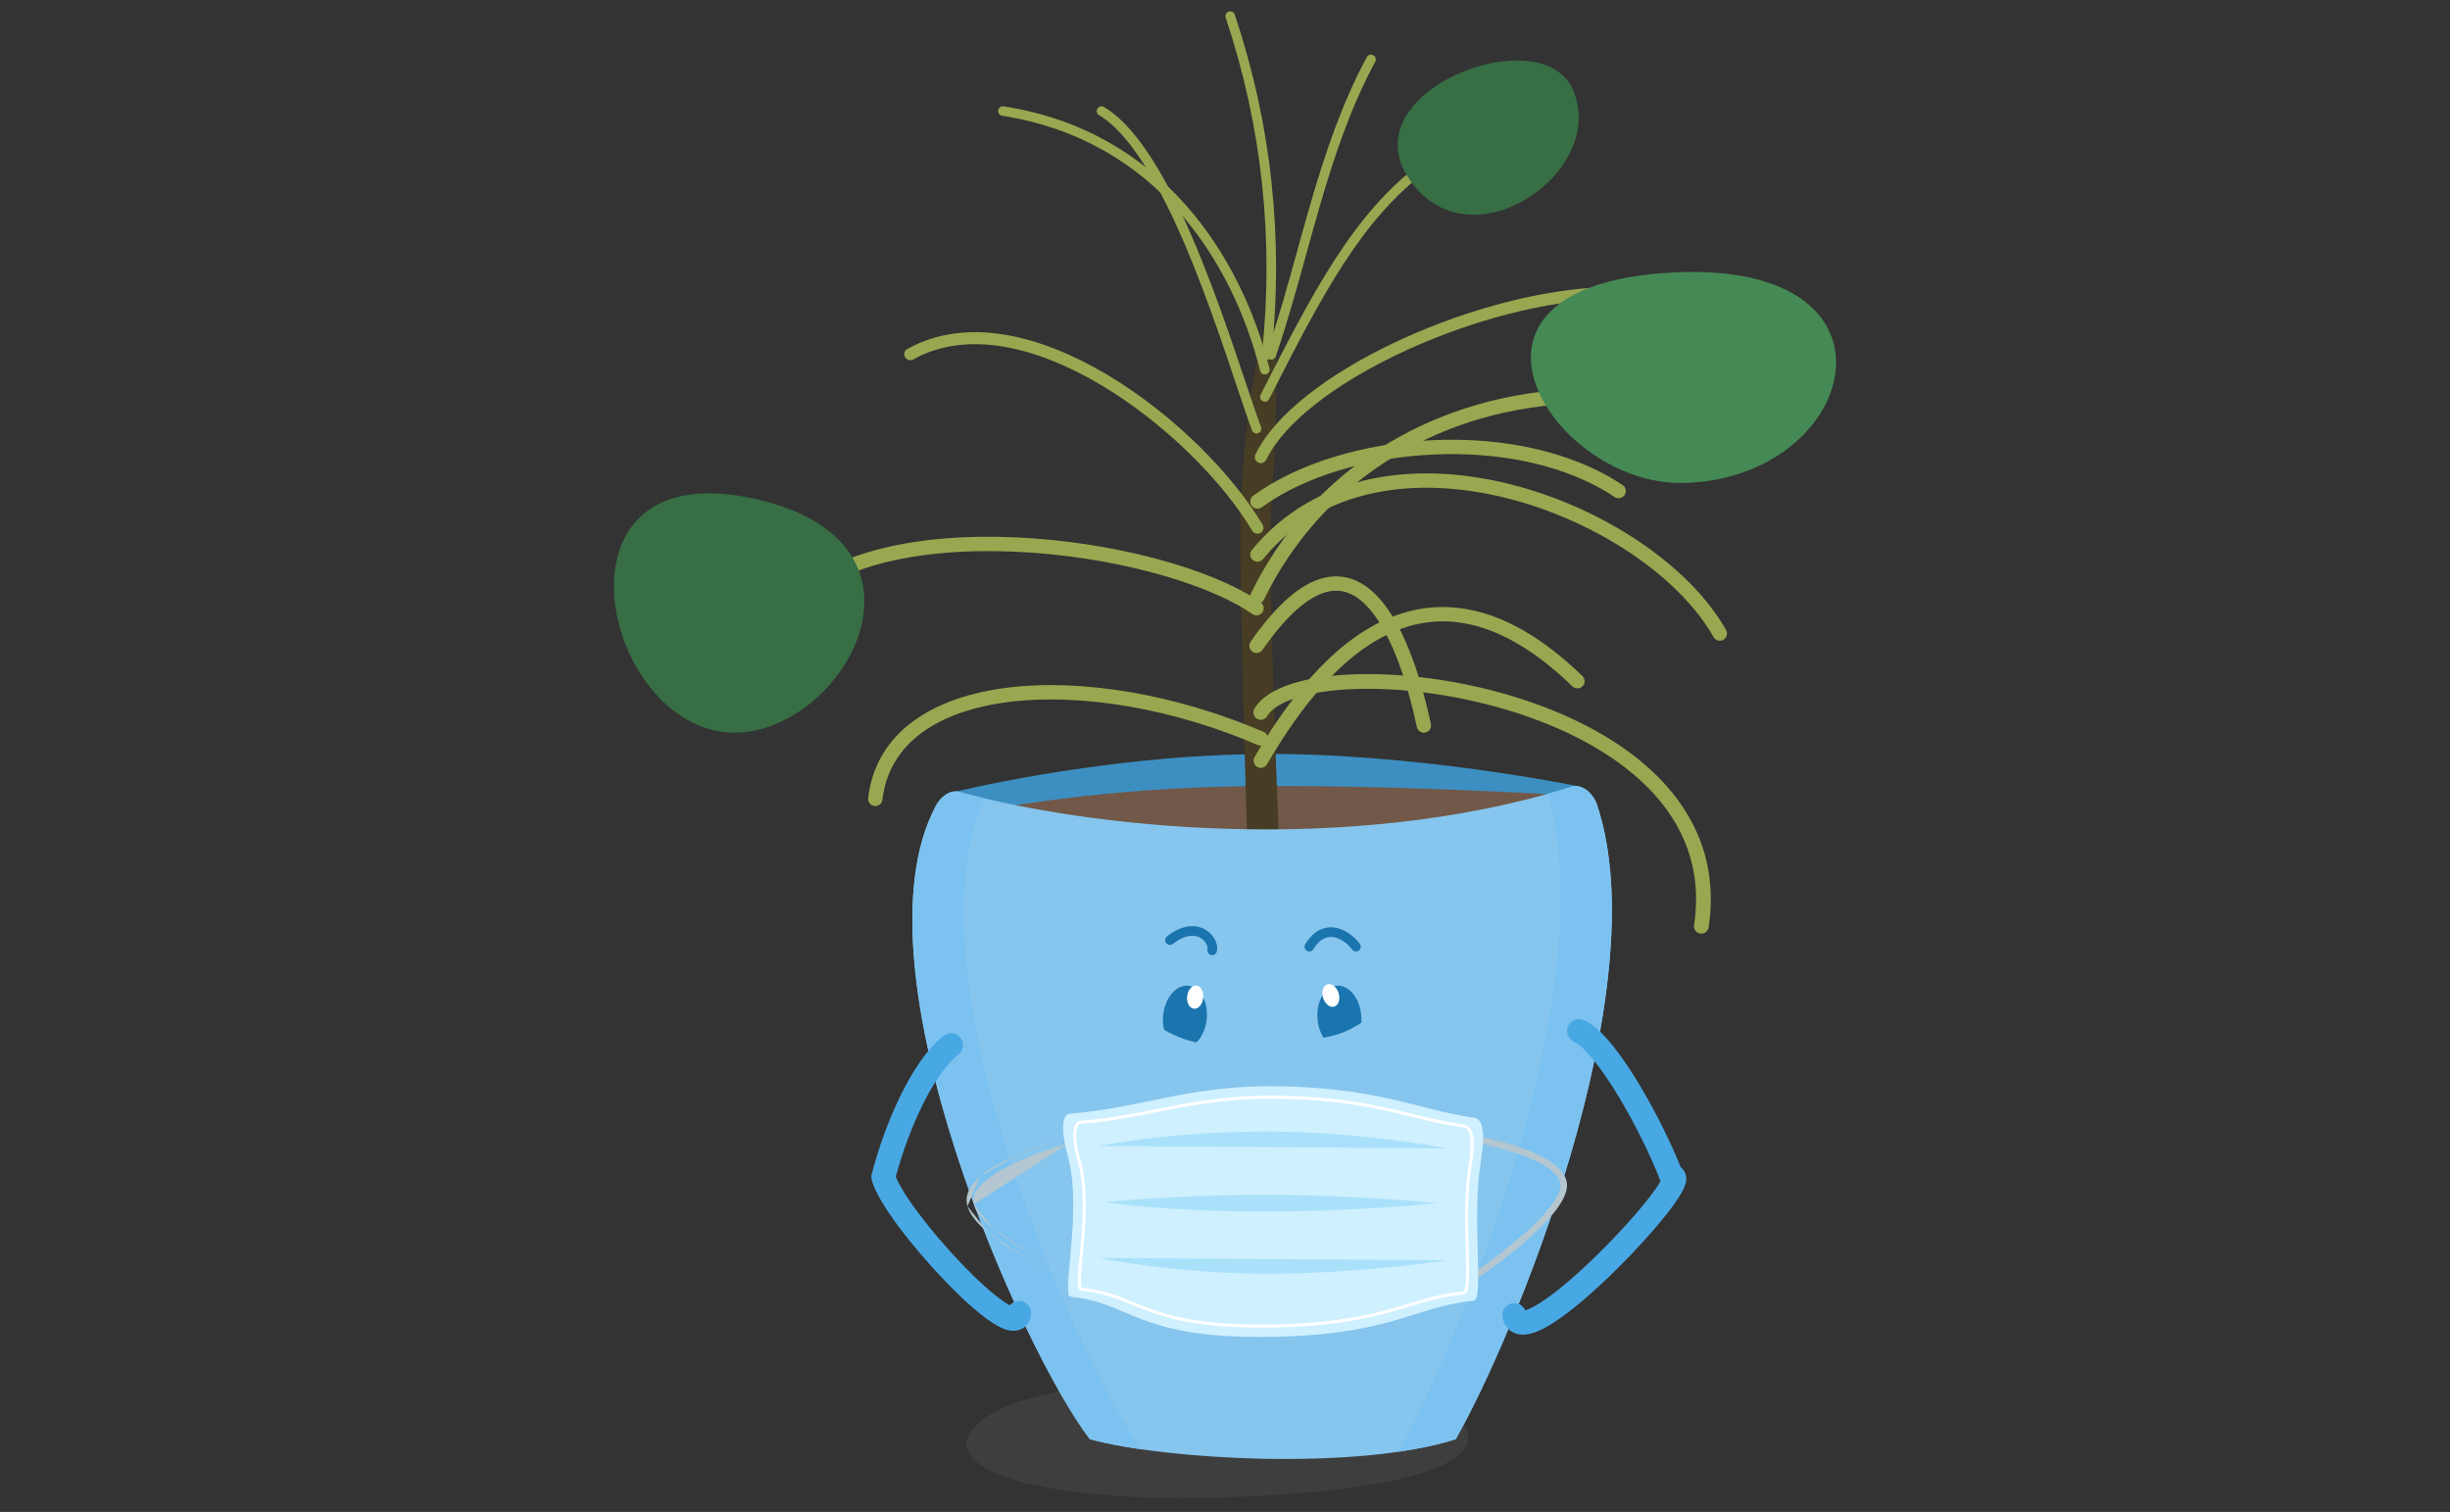 <svg width="862" height="532" viewBox="0 0 862 532" fill="none" xmlns="http://www.w3.org/2000/svg">
<rect x="0" y="0" width="862" height="532" fill="#333333" stroke="none"/>
<g clip-path="url(#clip0_9661_12901)">
<path opacity="0.15" d="M364.101 491.539C338.607 498.32 328.18 512.827 358.859 521.324C390.97 529.536 436.888 527.676 470.861 524.071C488.707 521.868 532.649 514.829 510.392 496.346C472.122 478.206 405.98 480.781 364.072 491.539H364.101Z" fill="#808080"/>
<path fill-rule="evenodd" clip-rule="evenodd" d="M334.798 278.897C334.798 278.897 385.672 266.165 441.215 265.335C496.786 264.506 555.709 276.751 555.709 276.751C555.709 276.751 532.822 303.389 444.051 305.878C355.279 308.367 334.77 278.897 334.77 278.897H334.798Z" fill="#3D8FC2"/>
<path fill-rule="evenodd" clip-rule="evenodd" d="M338.293 286.794C338.293 286.794 379.857 277.524 435.429 276.694C491 275.865 554.993 280.071 554.993 280.071C554.993 280.071 532.851 313.317 444.079 315.835C355.308 318.324 338.293 286.794 338.293 286.794Z" fill="#715848"/>
<path d="M439.037 302.531C439.037 302.531 435.915 206.195 436.431 182.076C437.175 148.257 444.165 110.804 447.172 111.204C450.18 111.576 449.006 154.952 447.373 177.011C445.74 199.1 450.323 302.989 450.323 302.989L439.037 302.503V302.531Z" fill="#473C24"/>
<path d="M329.299 283.476C298.906 340.443 360.063 476.12 383.466 506.419C410.737 513.801 477.995 517.406 512.169 506.419C532.049 471.771 583.581 348.368 561.897 283.19C560.637 279.414 556.827 275.637 552.96 276.839C473.24 301.788 381.175 290.715 337.52 278.641C334.225 277.726 330.903 280.472 329.299 283.448" fill="#86C5ED"/>
<path d="M561.896 283.19C560.636 279.414 556.826 275.637 552.959 276.839C550.18 277.697 547.373 278.527 544.566 279.299C564.102 347.853 514.03 470.712 492.088 510.797C499.507 509.71 506.325 508.279 512.168 506.391C532.048 471.742 583.58 348.339 561.896 283.162V283.19Z" fill="#7CC2F0"/>
<path d="M346.6 280.987C343.392 280.214 340.356 279.442 337.52 278.669C334.225 277.754 330.903 280.5 329.299 283.476C298.906 340.442 360.063 476.119 383.466 506.419C388.307 507.735 394.466 508.937 401.427 509.938C374.472 469.023 319.13 339.956 346.572 280.987H346.6Z" fill="#7CC2F0"/>
<path d="M409.244 357.237C408.643 363.331 411.565 368.567 415.804 368.939C420.044 369.311 423.968 364.647 424.57 358.553C425.171 352.459 422.249 347.223 418.01 346.851C413.77 346.479 409.846 351.143 409.244 357.237Z" fill="#1A74AD"/>
<path d="M463.556 358.783C464.158 364.906 468.111 369.484 472.35 368.998C476.59 368.511 479.54 363.161 478.91 357.038C478.308 350.915 474.355 346.366 470.145 346.852C465.905 347.338 462.955 352.689 463.585 358.812" fill="#1A74AD"/>
<path fill-rule="evenodd" clip-rule="evenodd" d="M466.046 330.13C464.808 330.682 463.437 331.823 462.099 334C461.612 334.792 460.575 335.04 459.783 334.553C458.991 334.066 458.743 333.029 459.23 332.237C460.828 329.636 462.669 327.948 464.674 327.054C466.691 326.155 468.719 326.128 470.553 326.58C474.12 327.46 477.066 330.165 478.458 332.153C478.991 332.915 478.806 333.965 478.044 334.498C477.282 335.031 476.232 334.846 475.699 334.084C474.627 332.552 472.303 330.48 469.747 329.85C468.519 329.547 467.272 329.583 466.046 330.13Z" fill="#1A74AD"/>
<path fill-rule="evenodd" clip-rule="evenodd" d="M422.127 329.875C420.219 328.903 417.003 328.712 412.664 332.124C411.933 332.699 410.875 332.572 410.3 331.841C409.725 331.11 409.852 330.051 410.583 329.476C415.668 325.478 420.286 325.158 423.656 326.875C425.283 327.704 426.521 328.968 427.297 330.342C428.059 331.692 428.444 333.28 428.139 334.748C427.95 335.658 427.058 336.243 426.148 336.054C425.237 335.865 424.652 334.973 424.841 334.063C424.938 333.599 424.842 332.844 424.365 331.998C423.9 331.176 423.139 330.391 422.127 329.875Z" fill="#1A74AD"/>
<path d="M445.252 441.957C454.222 441.957 461.493 436.679 461.493 430.169C461.493 423.659 454.222 418.381 445.252 418.381C436.281 418.381 429.01 423.659 429.01 430.169C429.01 436.679 436.281 441.957 445.252 441.957Z" fill="#E8F6FF"/>
<path d="M404.003 385.162C403.574 385.477 408.157 388.681 413.714 390.97C418.784 393.059 427.779 394.375 427.779 394.375C427.779 394.375 421.964 406.964 408.873 400.384C395.782 393.803 404.003 385.162 404.003 385.162Z" fill="#86C5ED"/>
<path d="M461.266 388.167C461.266 388.167 466.622 388.081 472.58 385.763C477.708 383.789 484.812 378.41 484.812 378.41C484.812 378.41 489.309 391.543 475.302 395.806C461.294 400.069 461.266 388.167 461.266 388.167Z" fill="#86C5ED"/>
<path d="M405.263 359.184C404.833 359.498 409.417 362.703 414.974 364.992C420.044 367.08 429.038 368.397 429.038 368.397C429.038 368.397 423.224 380.986 410.133 374.405C397.042 367.824 405.263 359.184 405.263 359.184Z" fill="#86C5ED"/>
<path d="M461.266 365.649C461.266 365.649 466.622 365.563 472.58 363.246C477.708 361.272 484.812 355.893 484.812 355.893C484.812 355.893 489.309 369.025 475.302 373.289C461.294 377.552 461.266 365.649 461.266 365.649Z" fill="#86C5ED"/>
<path d="M417.667 350.627C417.438 352.888 418.527 354.805 420.102 354.948C421.677 355.091 423.11 353.374 423.339 351.114C423.568 348.854 422.48 346.937 420.904 346.793C419.329 346.65 417.896 348.367 417.667 350.627Z" fill="white"/>
<path d="M465.534 351.201C466.25 353.376 468.026 354.692 469.515 354.177C471.005 353.662 471.635 351.487 470.948 349.341C470.231 347.196 468.455 345.851 466.966 346.366C465.476 346.881 464.846 349.027 465.534 351.201Z" fill="white"/>
<path fill-rule="evenodd" clip-rule="evenodd" d="M432.315 4.087C433.197 3.793 434.151 4.269 434.445 5.151C447.413 43.981 451.649 83.879 447.356 125.027C447.26 125.952 446.432 126.624 445.507 126.527C444.582 126.431 443.91 125.603 444.007 124.678C448.25 83.996 444.064 44.582 431.251 6.218C430.957 5.336 431.433 4.382 432.315 4.087Z" fill="#98A850"/>
<path fill-rule="evenodd" clip-rule="evenodd" d="M351.208 38.816C351.351 37.897 352.211 37.268 353.13 37.411C408.706 46.052 436.624 89.971 446.655 129.676C446.883 130.578 446.337 131.493 445.435 131.721C444.534 131.949 443.618 131.403 443.39 130.501C433.542 91.524 406.347 49.093 352.613 40.739C351.694 40.596 351.065 39.735 351.208 38.816Z" fill="#98A850"/>
<path fill-rule="evenodd" clip-rule="evenodd" d="M486.245 224.243C468.262 233.818 454.641 253.737 445.772 268.926C445.068 270.131 443.522 270.537 442.317 269.834C441.112 269.13 440.706 267.584 441.409 266.379C450.3 251.154 464.522 230.086 483.871 219.784C493.634 214.585 504.741 212.106 517.064 214.522C529.346 216.93 542.584 224.151 556.75 237.886C557.751 238.857 557.776 240.456 556.805 241.457C555.834 242.458 554.235 242.483 553.233 241.512C539.541 228.237 527.145 221.646 516.092 219.479C505.079 217.32 495.147 219.502 486.245 224.243Z" fill="#98A850"/>
<path fill-rule="evenodd" clip-rule="evenodd" d="M530.048 175.266C498.355 167.332 465.071 171.433 444.371 196.722C443.487 197.802 441.896 197.96 440.817 197.077C439.737 196.193 439.578 194.602 440.462 193.523C462.901 166.109 498.595 162.185 531.275 170.366C563.91 178.536 594.493 198.983 607.292 221.693C607.977 222.908 607.547 224.449 606.332 225.133C605.117 225.818 603.577 225.388 602.892 224.173C590.97 203.021 561.785 183.211 530.048 175.266Z" fill="#98A850"/>
<path fill-rule="evenodd" clip-rule="evenodd" d="M455.951 245.568C450.554 247.317 447.246 249.598 445.822 252.006C445.093 253.237 443.504 253.645 442.272 252.916C441.041 252.188 440.633 250.599 441.361 249.367C443.754 245.323 448.546 242.52 454.353 240.638C460.253 238.726 467.658 237.615 475.921 237.287C492.457 236.63 512.825 239.098 532.295 245.006C551.744 250.906 570.526 260.309 583.684 273.691C596.923 287.154 604.442 304.645 601.152 326.324C600.938 327.739 599.617 328.712 598.202 328.497C596.787 328.283 595.814 326.961 596.028 325.546C599.041 305.696 592.245 289.789 579.988 277.324C567.651 264.777 549.759 255.72 530.791 249.965C511.844 244.216 492.053 241.833 476.127 242.465C468.158 242.781 461.256 243.849 455.951 245.568Z" fill="#98A850"/>
<path fill-rule="evenodd" clip-rule="evenodd" d="M504.221 159.926C481.043 161.001 458.664 167.736 443.906 178.509C442.779 179.331 441.199 179.084 440.376 177.958C439.554 176.831 439.801 175.251 440.927 174.429C456.705 162.913 480.129 155.986 503.987 154.88C527.849 153.773 552.57 158.469 570.887 170.676C572.048 171.45 572.362 173.018 571.588 174.178C570.814 175.339 569.246 175.653 568.086 174.88C550.94 163.453 527.394 158.851 504.221 159.926Z" fill="#98A850"/>
<path fill-rule="evenodd" clip-rule="evenodd" d="M563.228 103.178C563.3 104.341 562.415 105.342 561.252 105.414C539.305 106.767 513.511 114.237 491.55 124.773C480.58 130.037 470.62 136.04 462.608 142.381C454.573 148.74 448.618 155.343 445.488 161.77C444.978 162.818 443.715 163.253 442.667 162.743C441.62 162.233 441.184 160.97 441.694 159.922C445.21 152.701 451.702 145.631 459.989 139.072C468.3 132.494 478.541 126.334 489.724 120.968C512.071 110.247 538.396 102.595 560.992 101.201C562.155 101.13 563.157 102.014 563.228 103.178Z" fill="#98A850"/>
<path fill-rule="evenodd" clip-rule="evenodd" d="M502.346 57.727C502.901 58.473 502.745 59.528 501.999 60.082C478.89 77.253 464.706 104.687 446.523 140.437C446.101 141.266 445.088 141.596 444.259 141.174C443.43 140.753 443.1 139.739 443.521 138.91C461.603 103.36 476.121 75.115 499.99 57.379C500.737 56.825 501.792 56.98 502.346 57.727Z" fill="#98A850"/>
<path fill-rule="evenodd" clip-rule="evenodd" d="M483.176 19.423C483.994 19.864 484.3 20.886 483.858 21.704C475.293 37.582 469.51 54.769 464.385 72.383C462.743 78.026 461.166 83.725 459.585 89.438C456.247 101.494 452.894 113.61 448.88 125.394C448.58 126.275 447.623 126.745 446.743 126.445C445.863 126.145 445.392 125.189 445.692 124.309C449.675 112.616 452.983 100.664 456.304 88.662C457.892 82.926 459.483 77.178 461.152 71.442C466.296 53.763 472.157 36.302 480.894 20.105C481.336 19.287 482.357 18.981 483.176 19.423Z" fill="#98A850"/>
<path fill-rule="evenodd" clip-rule="evenodd" d="M406.62 196.548C421.707 200.555 434.828 205.888 443.541 211.933C444.687 212.728 444.971 214.302 444.176 215.448C443.381 216.594 441.808 216.878 440.661 216.083C432.631 210.512 420.143 205.366 405.323 201.431C390.545 197.506 373.623 194.832 356.837 194.107C340.039 193.381 323.48 194.612 309.387 198.429C295.267 202.253 283.88 208.6 277.05 217.906C276.225 219.03 274.644 219.273 273.52 218.448C272.395 217.622 272.153 216.042 272.978 214.917C280.743 204.338 293.353 197.538 308.067 193.553C322.807 189.561 339.916 188.32 357.055 189.06C374.207 189.801 391.491 192.531 406.62 196.548Z" fill="#98A850"/>
<path fill-rule="evenodd" clip-rule="evenodd" d="M389.48 131.806C412.667 145.592 433.49 166.634 444.227 184.6C444.825 185.6 444.498 186.896 443.498 187.494C442.498 188.091 441.202 187.765 440.604 186.765C430.258 169.452 409.961 148.893 387.323 135.433C364.588 121.916 340.225 115.965 321.297 126.47C320.278 127.035 318.993 126.668 318.428 125.649C317.862 124.63 318.23 123.345 319.249 122.779C340.223 111.139 366.39 118.077 389.48 131.806Z" fill="#98A850"/>
<path fill-rule="evenodd" clip-rule="evenodd" d="M386.117 38.208C386.596 37.411 387.63 37.152 388.427 37.631C395.193 41.69 401.424 49.412 407.085 58.828C412.772 68.287 417.997 79.653 422.676 91.225C427.358 102.804 431.51 114.633 435.041 125.031C436.113 128.19 437.127 131.211 438.079 134.051C440.272 140.588 442.144 146.169 443.678 150.271C444.004 151.142 443.562 152.112 442.691 152.438C441.82 152.764 440.85 152.322 440.524 151.451C438.969 147.293 437.067 141.622 434.862 135.05C433.914 132.222 432.909 129.227 431.852 126.114C428.328 115.735 424.2 103.977 419.554 92.487C414.906 80.991 409.756 69.807 404.199 60.563C398.616 51.277 392.734 44.142 386.695 40.519C385.897 40.04 385.639 39.006 386.117 38.208Z" fill="#98A850"/>
<path fill-rule="evenodd" clip-rule="evenodd" d="M552.557 139.506C552.65 140.898 551.597 142.101 550.205 142.194C504.309 145.258 464.682 169.932 444.688 210.993C444.077 212.247 442.565 212.769 441.311 212.158C440.057 211.548 439.535 210.036 440.146 208.782C461 165.954 502.324 140.328 549.868 137.154C551.26 137.061 552.464 138.114 552.557 139.506Z" fill="#98A850"/>
<path fill-rule="evenodd" clip-rule="evenodd" d="M466.732 208.303C460.796 209.837 453.284 215.592 444.175 228.67C443.377 229.815 441.803 230.096 440.659 229.299C439.514 228.502 439.232 226.928 440.03 225.783C449.324 212.438 457.725 205.414 465.467 203.412C473.529 201.328 480.157 204.828 485.274 210.529C490.329 216.161 494.208 224.214 497.132 232.231C500.073 240.296 502.129 248.554 503.439 254.774C503.727 256.139 502.853 257.478 501.489 257.766C500.124 258.054 498.784 257.18 498.496 255.815C497.214 249.732 495.217 241.724 492.386 233.962C489.538 226.153 485.926 218.818 481.514 213.903C477.164 209.057 472.348 206.851 466.732 208.303Z" fill="#98A850"/>
<path fill-rule="evenodd" clip-rule="evenodd" d="M354.637 241.947C380.873 238.73 413.967 244.37 444.587 257.523C445.869 258.073 446.461 259.559 445.911 260.84C445.36 262.122 443.875 262.715 442.593 262.164C412.6 249.28 380.412 243.876 355.252 246.961C329.999 250.057 312.796 261.464 310.464 281.395C310.302 282.781 309.048 283.773 307.662 283.611C306.277 283.449 305.285 282.194 305.447 280.809C308.186 257.393 328.493 245.153 354.637 241.947Z" fill="#98A850"/>
<path d="M553.359 31.462C566.335 60.818 515.548 95.295 495.009 61.734C476.476 31.462 542.359 6.599 553.359 31.462Z" fill="#376E44"/>
<path d="M250.838 256.894C209.761 246.794 194.494 160.501 264.416 175.265C340.039 191.23 291.629 266.908 250.838 256.894Z" fill="#376E44"/>
<path d="M591.83 169.943C546.513 170.658 501.283 101.16 587.19 95.953C674.987 90.631 654.248 168.97 591.83 169.943Z" fill="#458955"/>
<path fill-rule="evenodd" clip-rule="evenodd" d="M551.723 361.065C552.675 358.943 555.165 357.994 557.287 358.946C560.779 360.511 564.228 363.981 567.335 367.817C570.563 371.801 573.87 376.756 576.992 381.979C582.796 391.69 588.156 402.658 591.342 410.715C592.483 411.564 593.039 412.764 593.218 413.824C593.393 414.859 593.227 415.78 593.074 416.381C592.908 417.03 592.662 417.654 592.403 418.218C591.413 420.375 589.522 423.146 587.254 426.093C582.617 432.119 575.564 439.955 568.153 447.248C560.777 454.507 552.813 461.462 546.349 465.567C543.236 467.545 539.904 469.238 536.905 469.567C535.317 469.742 533.363 469.583 531.624 468.384C529.834 467.15 528.968 465.298 528.628 463.516C528.193 461.232 529.691 459.028 531.975 458.593C533.952 458.216 535.871 459.289 536.632 461.066C537.704 460.769 539.431 459.988 541.836 458.46C547.536 454.84 554.996 448.385 562.247 441.248C569.463 434.146 576.24 426.601 580.581 420.959C582.299 418.727 583.517 416.944 584.241 415.68C584.204 415.596 584.168 415.511 584.136 415.424C581.272 407.796 575.781 396.364 569.765 386.298C566.76 381.27 563.681 376.68 560.794 373.116C557.786 369.403 555.392 367.322 553.842 366.628C551.721 365.677 550.772 363.186 551.723 361.065ZM535.813 461.208C535.813 461.208 535.816 461.208 535.822 461.209C535.816 461.209 535.813 461.209 535.813 461.208Z" fill="#48A8E4"/>
<path fill-rule="evenodd" clip-rule="evenodd" d="M337.929 365.13C339.369 366.955 339.057 369.602 337.232 371.042C332.875 374.479 328.385 381.038 324.352 389.289C320.557 397.051 317.37 405.884 315.173 414.016C315.585 415.109 316.313 416.593 317.413 418.452C318.827 420.841 320.708 423.606 322.925 426.579C327.357 432.524 332.992 439.117 338.565 444.915C344.186 450.763 349.541 455.59 353.416 458.165C354.143 458.648 354.773 459.022 355.306 459.298C356.166 458.244 357.519 457.625 358.975 457.765C361.289 457.988 362.984 460.045 362.762 462.359C362.63 463.732 362.14 465.465 360.677 466.77C359.163 468.12 357.35 468.358 355.968 468.244C353.507 468.04 350.929 466.621 348.756 465.177C344.1 462.082 338.236 456.722 332.495 450.749C326.707 444.727 320.839 437.867 316.175 431.612C313.844 428.485 311.78 425.463 310.168 422.739C308.598 420.086 307.296 417.451 306.712 415.155C306.537 414.466 306.539 413.743 306.718 413.055C309.043 404.135 312.536 394.289 316.788 385.591C320.983 377.01 326.148 369.063 332.017 364.432C333.842 362.992 336.489 363.304 337.929 365.13ZM354.377 461.587C354.377 461.587 354.378 461.584 354.378 461.579C354.378 461.584 354.377 461.587 354.377 461.587Z" fill="#48A8E4"/>
<path fill-rule="evenodd" clip-rule="evenodd" d="M516.668 400.421C516.774 399.789 517.371 399.363 518.002 399.469L517.811 400.612C518.002 399.469 518.002 399.469 518.002 399.469L518.01 399.471L518.031 399.474L518.109 399.487C518.177 399.499 518.276 399.517 518.406 399.54C518.665 399.587 519.042 399.656 519.521 399.748C520.478 399.933 521.84 400.211 523.466 400.581C526.713 401.32 531.029 402.434 535.275 403.929C539.502 405.417 543.748 407.314 546.794 409.651C549.817 411.97 551.958 414.976 551.169 418.625C550.463 421.901 547.885 425.574 544.646 429.146C541.367 432.762 537.259 436.435 533.258 439.716C529.253 443 525.331 445.911 522.413 447.999C520.953 449.043 519.742 449.883 518.896 450.462C518.472 450.752 518.14 450.976 517.913 451.129C517.799 451.205 517.712 451.264 517.653 451.303L517.586 451.348L517.562 451.363C517.562 451.364 517.562 451.364 516.923 450.397C516.284 449.43 516.284 449.43 516.284 449.43L516.304 449.416L516.368 449.374C516.425 449.336 516.509 449.28 516.62 449.205C516.842 449.056 517.169 448.835 517.586 448.549C518.421 447.978 519.619 447.147 521.064 446.113C523.956 444.045 527.834 441.166 531.789 437.924C535.748 434.677 539.759 431.085 542.928 427.589C546.137 424.051 548.336 420.768 548.904 418.136C549.404 415.819 548.161 413.621 545.383 411.49C542.629 409.377 538.658 407.578 534.505 406.115C530.373 404.66 526.149 403.569 522.951 402.841C521.354 402.477 520.017 402.205 519.081 402.024C518.613 401.934 518.246 401.866 517.996 401.821C517.871 401.799 517.776 401.782 517.712 401.771L517.641 401.759L517.624 401.756L517.62 401.755C517.62 401.755 517.62 401.756 517.62 401.755C516.989 401.65 516.562 401.052 516.668 400.421ZM516.923 450.397L516.284 449.43C515.75 449.783 515.603 450.502 515.956 451.036C516.309 451.57 517.028 451.716 517.562 451.363L516.923 450.397Z" fill="#B4C6CF"/>
<path fill-rule="evenodd" clip-rule="evenodd" d="M378.945 400.324C379.104 400.944 378.731 401.575 378.111 401.735L378.062 401.544C378.111 401.735 378.111 401.735 378.111 401.735L378.105 401.736L378.085 401.742L378.002 401.763C377.928 401.783 377.818 401.812 377.674 401.851C377.385 401.928 376.96 402.045 376.42 402.197C375.339 402.503 373.797 402.954 371.958 403.537C368.276 404.704 363.419 406.393 358.691 408.485C353.945 410.586 349.412 413.057 346.32 415.764C343.191 418.503 341.85 421.184 342.613 423.807M378.945 400.324C378.786 399.704 378.154 399.33 377.534 399.49ZM377.534 399.49L377.787 400.476ZM377.787 400.476C377.534 399.49 377.534 399.49 377.534 399.49ZM377.534 399.49L377.531 399.491ZM377.531 399.491L377.525 399.492ZM377.525 399.492L377.502 399.498ZM377.502 399.498L377.413 399.522ZM377.413 399.522C377.335 399.542 377.22 399.572 377.071 399.612ZM377.071 399.612C376.774 399.692 376.34 399.811 375.789 399.967ZM375.789 399.967C374.689 400.278 373.123 400.736 371.257 401.328ZM371.257 401.328C367.529 402.509 362.586 404.227 357.753 406.366ZM357.753 406.366C352.939 408.496 348.151 411.08 344.793 414.02ZM344.793 414.02C341.472 416.927 339.232 420.483 340.388 424.455ZM340.388 424.455C341.338 427.713 344.333 430.993 347.999 434.014ZM347.999 434.014C351.714 437.075 356.318 440.029 360.78 442.599ZM360.78 442.599C365.249 445.173 369.606 447.38 372.844 448.942ZM372.844 448.942C374.464 449.724 375.805 450.345 376.743 450.771ZM376.743 450.771C377.212 450.984 377.58 451.149 377.832 451.26ZM377.832 451.26C377.957 451.316 378.054 451.359 378.12 451.387ZM378.12 451.387L378.194 451.42ZM378.194 451.42L378.214 451.429ZM378.214 451.429L378.219 451.431ZM378.219 451.431L378.22 451.431ZM378.22 451.431C378.221 451.432 378.221 451.432 378.682 450.368ZM379.143 449.305C379.143 449.305 379.143 449.305 379.081 449.447L379.143 449.305C379.73 449.559 380 450.242 379.745 450.829C379.491 451.416 378.808 451.686 378.22 451.431L378.682 450.368M379.143 449.305L379.138 449.303ZM379.138 449.303L379.12 449.295ZM379.12 449.295L379.05 449.264ZM379.05 449.264C378.987 449.237 378.894 449.196 378.771 449.141ZM378.771 449.141C378.526 449.033 378.164 448.871 377.703 448.661ZM377.703 448.661C376.779 448.241 375.453 447.627 373.851 446.854ZM373.851 446.854C370.646 445.308 366.342 443.128 361.937 440.591ZM361.937 440.591C357.527 438.05 353.047 435.17 349.473 432.225ZM349.473 432.225C345.851 429.24 343.353 426.343 342.613 423.807Z" fill="#B4C6CF"/>
<path d="M376.189 391.914C374.012 392.085 372.923 396.921 375.731 406.963C380.944 425.647 373.324 455.947 376.619 456.261C397.673 458.407 399.936 470.424 443.018 470.424C488.965 470.424 497.472 459.638 518.527 457.692C522.164 457.349 517.782 428.651 520.961 408.966C522.394 400.125 522.25 393.831 518.67 393.316C497.329 390.168 484.926 382.472 447.143 382.186C417.868 382.186 401.339 389.825 376.218 391.914H376.189Z" fill="#CFF0FF"/>
<path fill-rule="evenodd" clip-rule="evenodd" d="M412.125 389.226C422.491 387.245 433.372 385.5 447.286 385.5H447.29V385.5C465.219 385.629 477.137 387.458 487.104 389.615C490.502 390.35 493.66 391.12 496.744 391.872C502.726 393.33 508.432 394.721 515.08 395.663L515.081 395.663C516.1 395.809 516.876 396.363 517.419 397.216C517.95 398.048 518.257 399.158 518.407 400.451C518.706 403.038 518.394 406.556 517.719 410.6L517.719 410.6C516.226 419.522 516.516 430.503 516.753 439.347L516.754 439.397C516.871 443.782 516.975 447.652 516.832 450.447C516.76 451.845 516.625 453.015 516.384 453.859C516.264 454.279 516.107 454.658 515.889 454.947C515.664 455.247 515.35 455.48 514.938 455.517L514.937 455.517C507.789 456.154 502.21 457.831 495.887 459.732C493.46 460.462 490.924 461.224 488.147 461.974C478.161 464.669 465.223 467.136 443.419 467.136C422.965 467.136 412.159 464.387 403.961 461.376C401.944 460.635 400.096 459.884 398.31 459.158C392.828 456.93 387.927 454.938 380.489 454.2L380.488 454.2C380.05 454.156 379.763 453.865 379.591 453.544C379.426 453.235 379.33 452.838 379.271 452.405C379.152 451.53 379.162 450.313 379.243 448.859C379.346 447.001 379.569 444.681 379.821 442.072C379.964 440.591 380.116 439.017 380.26 437.382C381.059 428.293 381.618 417.217 379.187 408.802L379.187 408.801C377.86 404.193 377.441 400.73 377.635 398.369C377.731 397.191 377.984 396.246 378.388 395.567C378.79 394.893 379.362 394.455 380.069 394.377L380.069 394.371C389.934 393.577 398.386 391.916 406.917 390.24C408.645 389.9 410.378 389.56 412.125 389.226ZM380.216 395.457L380.216 395.461C379.918 395.486 379.607 395.658 379.328 396.127C379.041 396.608 378.814 397.369 378.724 398.459C378.546 400.633 378.929 403.951 380.237 408.498M380.216 395.457C390.123 394.655 398.627 392.983 407.142 391.31C408.867 390.971 410.593 390.632 412.33 390.3C422.667 388.325 433.47 386.594 447.284 386.593C465.131 386.722 476.974 388.541 486.872 390.683C490.212 391.406 493.343 392.169 496.417 392.918C502.433 394.384 508.228 395.796 514.926 396.745C515.596 396.842 516.106 397.19 516.497 397.804C516.902 398.438 517.18 399.362 517.321 400.576C517.602 403.003 517.312 406.395 516.641 410.42C515.127 419.465 515.424 430.557 515.659 439.373L515.66 439.376L515.66 439.378C515.778 443.802 515.881 447.639 515.74 450.391C515.669 451.772 515.538 452.84 515.333 453.558C515.23 453.919 515.119 454.153 515.015 454.29C514.919 454.418 514.86 454.426 514.839 454.428C507.573 455.076 501.847 456.797 495.484 458.71C493.074 459.435 490.573 460.187 487.862 460.918C477.969 463.588 465.127 466.042 443.419 466.042C423.081 466.042 412.404 463.312 404.338 460.35C402.384 459.632 400.572 458.895 398.804 458.176C393.291 455.935 388.212 453.87 380.613 453.114C380.602 453.103 380.582 453.079 380.555 453.028C380.481 452.89 380.407 452.644 380.354 452.258C380.251 451.494 380.254 450.367 380.334 448.92C380.436 447.082 380.656 444.802 380.906 442.212C381.049 440.727 381.203 439.141 381.349 437.478C382.146 428.406 382.733 417.136 380.237 408.499M380.623 453.121C380.623 453.122 380.621 453.121 380.616 453.117C380.621 453.119 380.623 453.121 380.623 453.121Z" fill="white"/>
<path d="M386.531 403.243C386.531 403.243 410.794 398.15 446.056 398.15C478.769 398.15 509.247 404.073 509.247 404.073L386.531 403.243Z" fill="#AAE1FA"/>
<path d="M509.247 443.443C509.247 443.443 478.74 448.193 445.999 448.193C413.257 448.193 386.531 442.613 386.531 442.613L509.247 443.443Z" fill="#AAE1FA"/>
<path d="M388.363 423.042C388.363 423.042 412.997 420.41 444.937 420.41C476.876 420.41 505.779 423.329 505.779 423.329C505.779 423.329 478.939 426.304 444.564 426.304C410.19 426.304 388.334 423.042 388.334 423.042H388.363Z" fill="#AAE1FA"/>
</g>
<defs>
<clipPath id="clip0_9661_12901">
<rect width="862" height="532" fill="white"/>
</clipPath>
</defs>
</svg>
